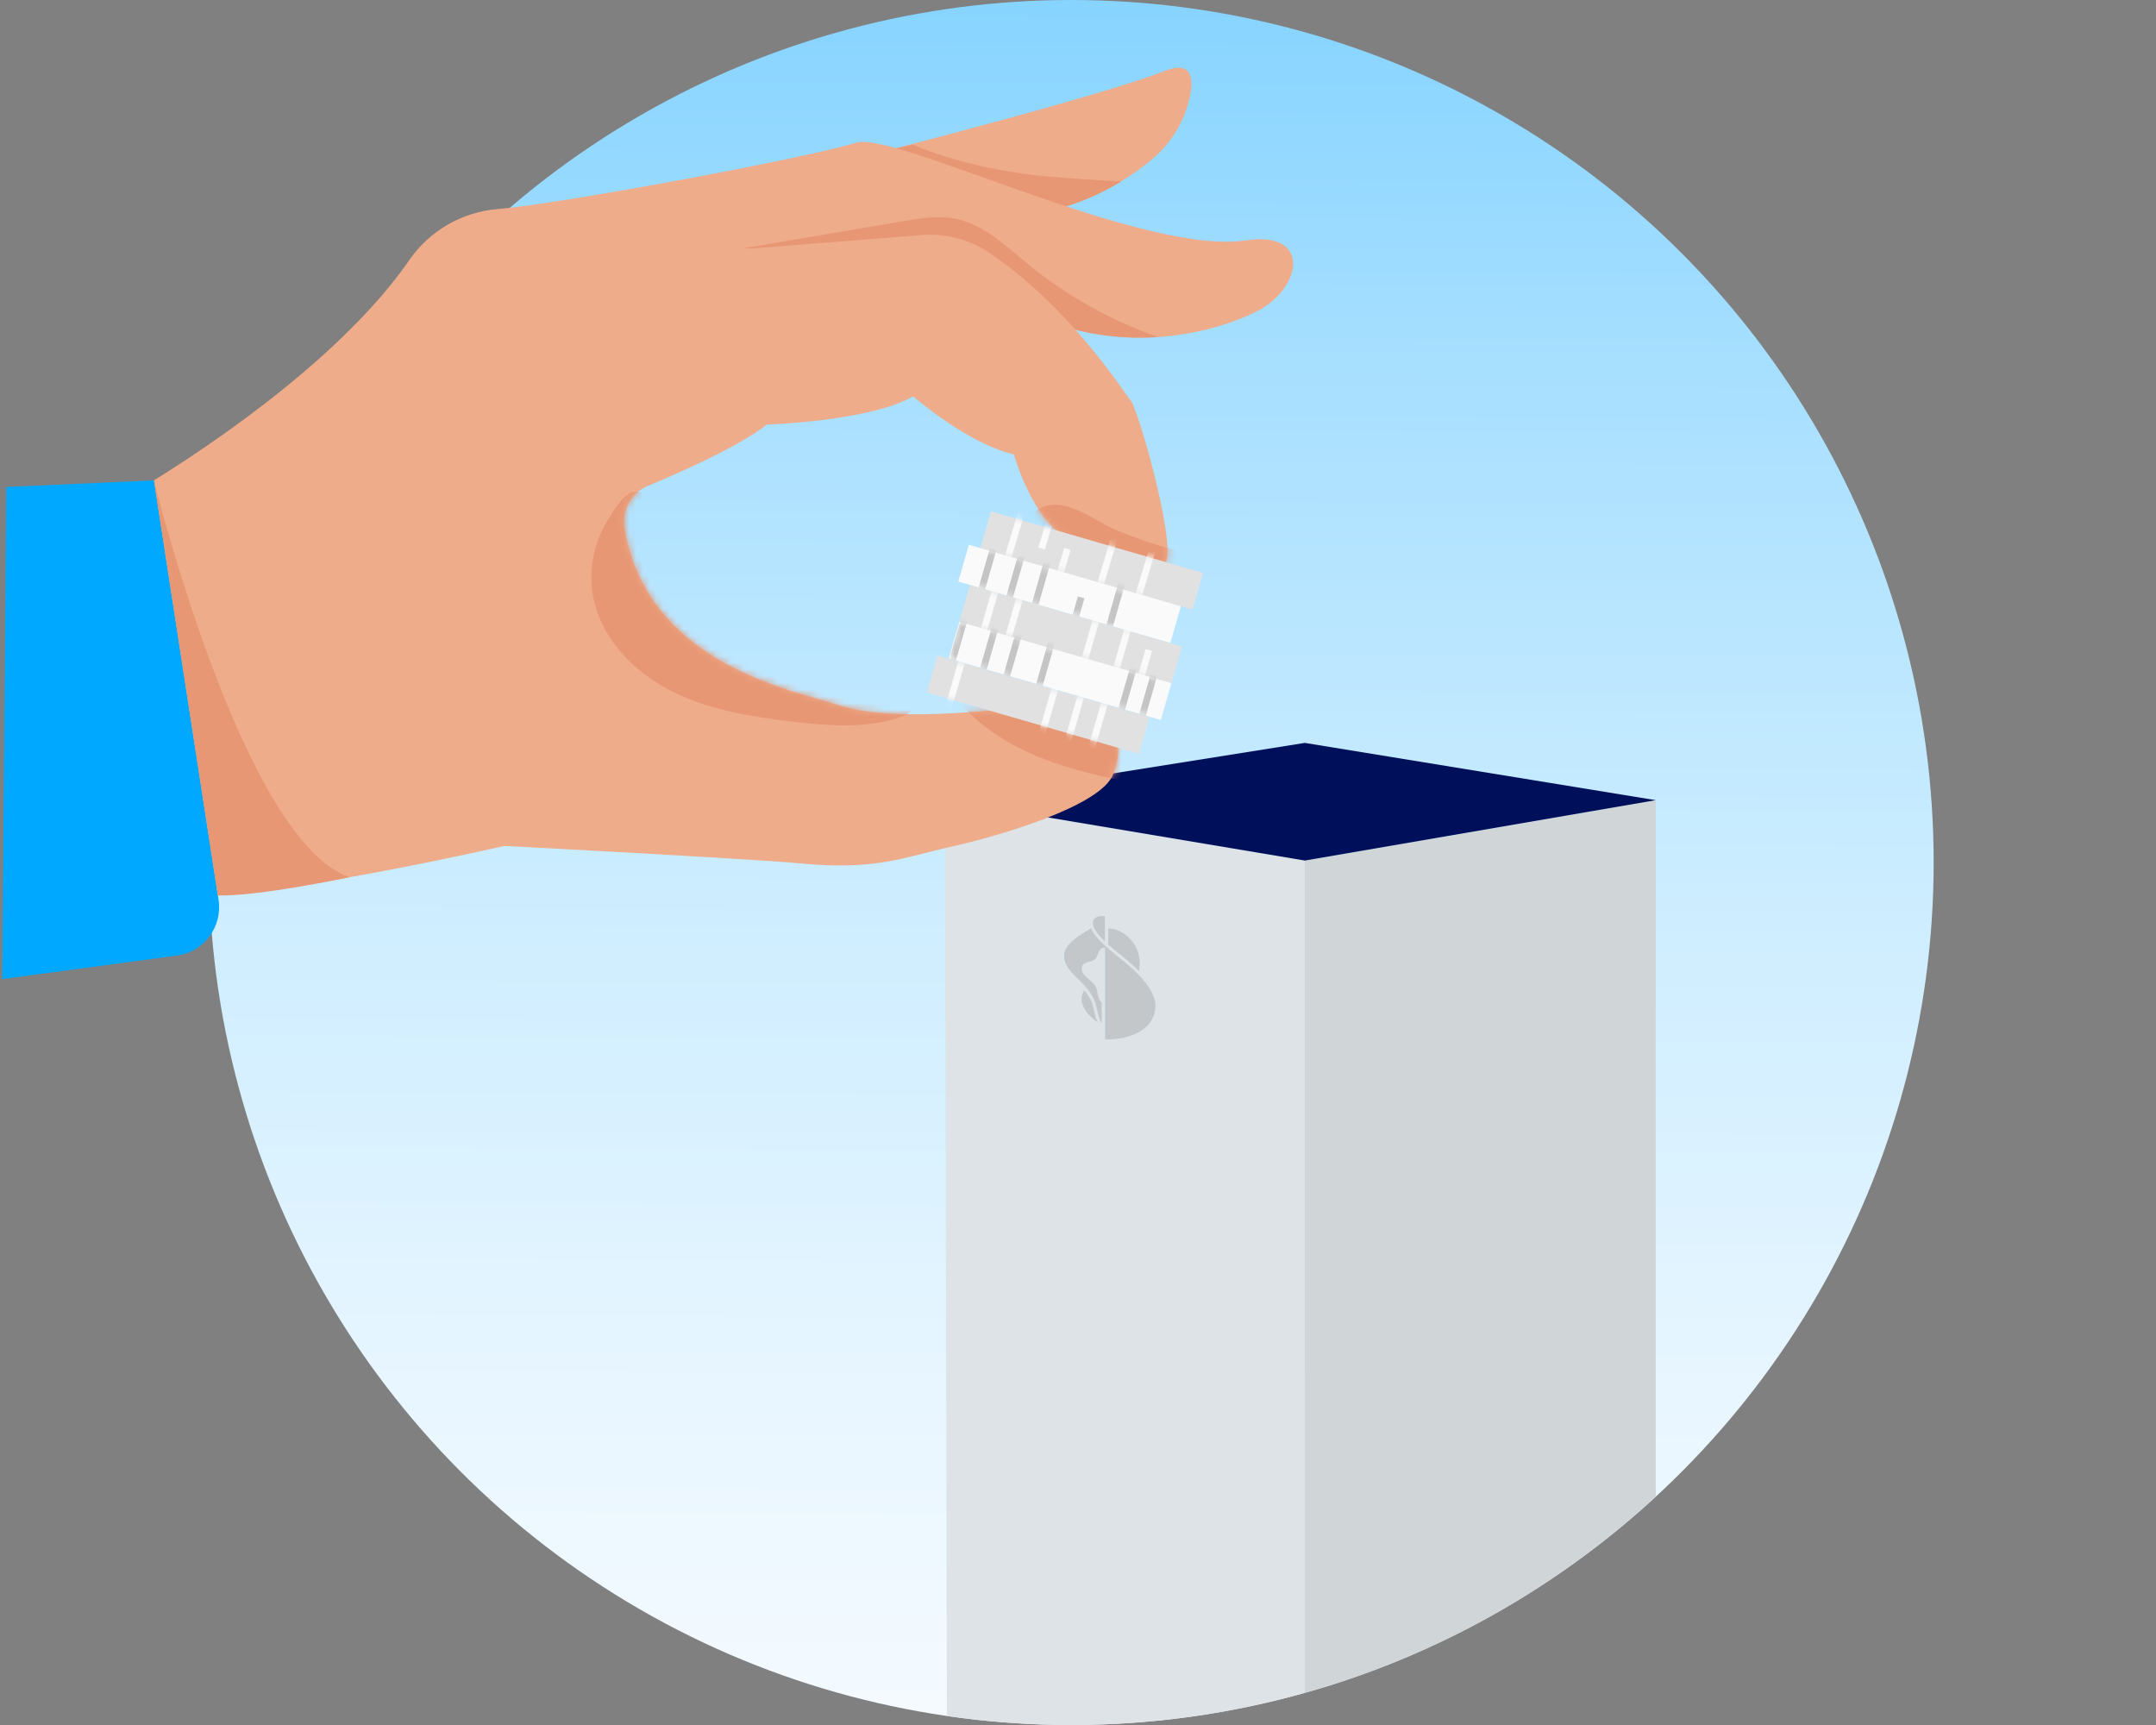 <?xml version="1.0" encoding="UTF-8"?><svg id="Ebene_1" xmlns="http://www.w3.org/2000/svg" xmlns:xlink="http://www.w3.org/1999/xlink" viewBox="0 0 320 256"><rect x="0" y="0" width="320" height="256" fill="#808080" stroke="none"/><defs><style>.cls-1{fill:#efac8a;}.cls-1,.cls-2,.cls-3,.cls-4,.cls-5,.cls-6,.cls-7,.cls-8,.cls-9,.cls-10,.cls-11,.cls-12{stroke-width:0px;}.cls-13{clip-path:url(#clippath);}.cls-2,.cls-14,.cls-15{fill:none;}.cls-16{mask:url(#mask);}.cls-3{fill:#c3c7c9;}.cls-4{fill:#e79774;}.cls-5{fill:#fafafa;}.cls-6{fill:#d0d5d8;}.cls-7{fill:#dde3e7;}.cls-8{fill:#000f59;}.cls-9{fill:url(#Unbenannter_Verlauf_2);}.cls-10{fill:#e1e1e1;}.cls-14{stroke:#fafafa;}.cls-14,.cls-15{stroke-miterlimit:10;}.cls-11{fill:#fff;}.cls-17{mask:url(#mask-3);}.cls-18{mask:url(#mask-2);}.cls-19{mask:url(#mask-5);}.cls-20{mask:url(#mask-4);}.cls-21{mask:url(#mask-1);}.cls-15{stroke:#c5c5c5;}.cls-12{fill:#00a9ff;}</style><linearGradient id="Unbenannter_Verlauf_2" x1="158.41" y1="-63.48" x2="159.92" y2="430.84" gradientTransform="translate(0 258) scale(1 -1)" gradientUnits="userSpaceOnUse"><stop offset="0" stop-color="#fff"/><stop offset=".1" stop-color="#f9fcff"/><stop offset=".23" stop-color="#e8f6ff"/><stop offset=".38" stop-color="#cdedff"/><stop offset=".54" stop-color="#a7dfff"/><stop offset=".71" stop-color="#75ceff"/><stop offset=".89" stop-color="#3bb9ff"/><stop offset="1" stop-color="#1af"/></linearGradient><clipPath id="clippath"><rect class="cls-2" x="-13.69" y="27.24" width="214.01" height="110.46" transform="translate(-19.57 29.88) rotate(-16.49)"/></clipPath><mask id="mask" x="74.9" y="34.83" width="103.93" height="93.61" maskUnits="userSpaceOnUse"><g id="mask1_105_133"><path class="cls-11" d="M74.9,125.54s37.36,1.96,43.61,2.57c11.49,1.13,15.53-.87,22.69-2.46,7.16-1.6,22.18-6.02,24-10.71,2.91-7.47-2.86-10.49-8.75-10.29-5.89.21-23.12,2.96-32.04-.02-6.28-2.09-28.35-5.91-31.72-26.24-.44-2.64.97-5.23,3.43-6.26,5.03-2.1,13.66-5.94,17.69-9.12,0,0,15.32-.48,21.72-4.19,0,0,8.02,7,14.96,8.62,0,0,2.38,8.69,7.17,11.95,4.79,3.25,14.03,7.12,15.41,3.96,1.38-3.17-4.15-22.67-5.25-23.91-.97-1.1-8.74-13.61-20.9-21.87-2.95-2-6.49-2.97-10.04-2.69l-38.25,3.01-18.05,29.75-5.69,57.9h0Z"/></g></mask><mask id="mask-1" x="145.52" y="71.33" width="33.04" height="20.18" maskUnits="userSpaceOnUse"><g id="mask2_105_133"><path class="cls-11" d="M178.56,85.02l-31.47-9.12-1.57,5.46,31.47,9.12,1.57-5.46Z"/></g></mask><mask id="mask-2" x="142.24" y="80.86" width="33.04" height="15.27" maskUnits="userSpaceOnUse"><g id="mask3_105_133"><path class="cls-11" d="M175.27,89.97l-31.47-9.12-1.57,5.46,31.47,9.12,1.57-5.46Z"/></g></mask><mask id="mask-3" x="142.39" y="86.24" width="33.04" height="17.59" maskUnits="userSpaceOnUse"><g id="mask4_105_133"><path class="cls-11" d="M175.43,95.94l-31.47-9.12-1.57,5.46,31.47,9.12,1.57-5.46Z"/></g></mask><mask id="mask-4" x="140.24" y="91.57" width="33.62" height="16.16" maskUnits="userSpaceOnUse"><g id="mask5_105_133"><path class="cls-11" d="M173.86,101.39l-31.47-9.12-1.57,5.46,31.47,9.12,1.57-5.46Z"/></g></mask><mask id="mask-5" x="137.58" y="96.68" width="33.04" height="15.19" maskUnits="userSpaceOnUse"><g id="mask6_105_133"><path class="cls-11" d="M170.62,106.42l-31.47-9.12-1.57,5.46,31.47,9.12,1.57-5.46Z"/></g></mask></defs><circle class="cls-9" cx="159" cy="128" r="128"/><path class="cls-7" d="M140.25,118.75l.29,135.92c6.03.87,12.19,1.33,18.46,1.33,12.02,0,23.64-1.66,34.67-4.76v-123.54l-53.42-8.96ZM164.48,137.78c.15-.01.32,0,.47.02.38.05.81.2,1.2.38,1.49.71,3,2.35,3,4.79,0,.45-.05.84-.09,1.13-.97-.96-2.19-1.96-3.2-2.77h0c-.54-.43-1.02-.82-1.39-1.15v-2.41ZM162.22,136.74c.05-.22.17-.39.34-.51.15-.11.33-.18.52-.22.23-.05.48-.07.66-.05.11,0,.2.03.26.05h0v3.74c-.82-.79-1.82-1.87-1.81-2.8,0-.07,0-.14.02-.2ZM160.52,148.27c0-.56.2-.98.41-1.3.72.86,1.18,1.72,1.34,2.5.13.65.28,1.24.44,1.72h0c.06.18.12.36.2.54-1.64-1.15-2.39-2.48-2.39-3.46ZM170.67,151.77c-.29.39-.65.73-1.05,1.03-.35.25-.74.47-1.15.66-.31.14-.64.27-.97.36-.37.11-.75.2-1.14.27-.45.08-.9.13-1.34.16-.36.02-.7.02-1.03,0v-13.59c-.45,0-.75.22-.93.6-.16.35-.25.74-.49,1.04-.5.62-1.79.29-1.99,1.21-.29,1.35,1.5,1.88,2.03,2.91.38.75.21,1.8.89,2.41v3.08c-.11-.17-.2-.35-.27-.54-.04-.12-.09-.25-.13-.38-.03-.08-.05-.17-.08-.25-.22-.79-.33-1.59-.65-2.36-.37-.82-.89-1.5-1.47-2.14-.4-.44-.83-.85-1.24-1.27-.06-.06-.12-.12-.18-.18-.35-.36-.7-.73-.98-1.14-.25-.37-.44-.77-.53-1.22-.02-.11-.03-.23-.04-.35,0-.11-.01-.23,0-.34.05-.68.4-1.24.84-1.72.24-.26.5-.48.76-.69.27-.22.56-.42.85-.61.44-.29.9-.57,1.36-.84.05-.03.11-.07.18-.11.29.82,1.15,1.75,2.07,2.59,1.07.98,3.42,2.7,4.97,4.29.27.28.52.55.74.82h-.02c.43.5.8,1,1.09,1.51.27.46.47.93.58,1.41.09.35.12.71.11,1.08-.01.32-.06.63-.13.92-.14.53-.37,1-.67,1.41Z"/><path class="cls-6" d="M193.67,127.71v123.54c19.69-5.53,37.46-15.65,52.08-29.14v-103.36l-52.08,8.96Z"/><polygon class="cls-8" points="245.75 118.75 193.67 110.25 140.25 118.75 193.67 127.71 245.75 118.75"/><path class="cls-3" d="M164,139.74v-3.74h0c-.06-.03-.15-.05-.26-.05-.18-.02-.43,0-.66.05-.18.04-.37.11-.52.22-.17.12-.29.29-.34.51-.01.06-.02.13-.02.2,0,.94.98,2.02,1.81,2.8Z"/><path class="cls-3" d="M165.87,141.34c1,.81,2.23,1.81,3.2,2.77.04-.3.09-.68.09-1.13,0-2.45-1.51-4.08-3-4.79-.39-.18-.82-.33-1.2-.38-.15-.02-.32-.03-.47-.02v2.41c.37.32.85.71,1.39,1.15h0Z"/><path class="cls-3" d="M171.37,148.37c-.11-.47-.32-.94-.58-1.41-.29-.51-.67-1.01-1.09-1.51h.02c-.23-.27-.48-.54-.74-.81-1.54-1.59-3.9-3.3-4.97-4.29-.92-.85-1.78-1.78-2.07-2.59-.07.04-.13.08-.18.11-.46.28-.92.55-1.36.84-.29.19-.58.39-.85.61-.26.2-.52.43-.76.69-.44.47-.79,1.04-.84,1.72-.01.11,0,.23,0,.34.01.12.02.24.04.35.09.45.28.85.53,1.22.28.41.63.78.98,1.14.06.06.12.12.18.18.42.42.84.83,1.24,1.27.58.64,1.1,1.32,1.47,2.14.33.77.43,1.57.65,2.36.03.08.05.17.08.25.04.12.08.25.13.38.07.19.16.37.27.54v-3.08c-.68-.6-.51-1.66-.89-2.41-.53-1.04-2.33-1.57-2.03-2.91.2-.92,1.49-.59,1.99-1.21.24-.3.33-.69.49-1.04.18-.38.48-.6.93-.6v13.59c.33.02.67.02,1.03,0,.44-.03.89-.08,1.34-.16.38-.07.76-.16,1.14-.27.33-.1.66-.22.97-.36.41-.18.79-.4,1.15-.66.4-.29.76-.63,1.05-1.03.3-.41.53-.88.67-1.41.08-.28.12-.59.13-.92.02-.36-.02-.72-.11-1.08Z"/><path class="cls-3" d="M162.71,151.19c-.16-.48-.31-1.07-.44-1.72-.16-.78-.62-1.64-1.34-2.5-.21.32-.41.74-.41,1.3,0,.98.75,2.32,2.39,3.46-.08-.18-.14-.36-.2-.54h0Z"/><g class="cls-13"><path class="cls-1" d="M132.44,22.14s32.11-8.26,40.26-11.56c4.33-1.75,4.54,1.13,3.8,4.22-.88,3.67-3.04,6.9-5.99,9.25-3.05,2.43-7.77,5.45-13.8,6.99-11.05,2.82-24.26-8.9-24.26-8.9h0Z"/><path class="cls-4" d="M135.46,21.46c-.7.18-3.01.69-3.01.69,0,0,13.21,11.72,24.26,8.91,3.78-.96,7.04-2.51,9.71-4.13-3.68-.19-7.36-.44-11.04-.75-5.87-.5-13.94-2.13-19.92-4.72Z"/><path class="cls-1" d="M17.55,74.45s29.97-16.69,43.21-35.87c3.01-4.35,7.83-7.12,13.1-7.56.08,0,.16-.02.24-.02,8.27-.65,45.26-7.43,52.95-9.82,5.76-1.79,42.49,16.81,57.88,14.49,9.79-1.48,8.36,7.17,1.52,10.58-8.11,4.03-23.8,6.97-37.91-2.18-14.11-9.16-59.02,22.09-59.02,22.09l-3.9,56.87s-53.46,13.32-67.04,9.5c-13.58-3.83-1.02-58.08-1.02-58.08h-.02Z"/><path class="cls-4" d="M152.43,39.08c-3.26-2.68-6.48-5.8-10.62-6.62-2.54-.51-5.18-.07-7.73.36-7.84,1.32-15.67,2.65-23.5,3.98,7.06,2.53,14.12,4.95,21.2,7.3,6.84-2.02,12.92-2.51,16.75-.03,7.82,5.08,16.12,6.44,23.35,5.95-7.05-2.47-13.68-6.18-19.46-10.94Z"/><path class="cls-1" d="M74.9,125.54s37.36,1.96,43.61,2.57c11.49,1.13,15.53-.87,22.69-2.46,7.16-1.6,22.18-6.02,24-10.71,2.91-7.47-2.86-10.49-8.75-10.29-5.89.21-23.12,2.96-32.04-.02-6.28-2.09-28.35-5.91-31.72-26.24-.44-2.64.97-5.23,3.43-6.26,5.03-2.1,13.66-5.94,17.69-9.12,0,0,15.32-.48,21.72-4.19,0,0,8.02,7,14.96,8.62,0,0,2.38,8.69,7.17,11.95,4.79,3.25,14.03,7.12,15.41,3.96,1.38-3.17-4.15-22.67-5.25-23.91-.97-1.1-8.74-13.61-20.9-21.87-2.95-2-6.49-2.97-10.04-2.69l-38.25,3.01-18.05,29.75-5.69,57.9h0Z"/><g class="cls-16"><path class="cls-4" d="M88.09,88.83c1.27,6.05,6.04,10.92,11.54,13.71,5.51,2.8,11.73,3.81,17.85,4.54,5.28.62,10.73,1.06,15.8-.53.64-.2,1.28-.44,1.76-.9,1.39-1.34.76-3.7-.25-5.36-2.17-3.58-5.51-6.28-8.9-8.73-8.26-5.99-17.15-11-26.11-15.83-1.42-.76-4.23-3.04-5.84-2.72-1.45.28-3.17,3.2-3.86,4.37-2.02,3.4-2.81,7.57-2,11.45h0Z"/><path class="cls-4" d="M178.82,82.52c-1.62,1.97-4.04,3.15-6.53,3.69-2.49.53-5.07.48-7.61.33-4.01-.23-8.11-.89-10.92-4.06-2.12-2.38-2.25-5.95,1.18-7.3,3.43-1.35,7.83,2.31,10.79,3.52,4.22,1.72,8.58,3.11,13.08,3.82h0Z"/><path class="cls-4" d="M142.66,104.55c6.78,7.45,16.27,9.84,26.15,11.75.63-5.17.4-7.49-3-11.44-2.73-3.18-7.2-4.43-11.38-4.22-4.18.21-7.85,2.46-11.77,3.91h0Z"/></g><path class="cls-12" d="M22.85,71.29l-21.91.98-.61,73.03,25.93-3.49c4.01-.54,6.79-4.27,6.18-8.28l-9.58-62.23h0Z"/><path class="cls-10" d="M178.56,85.02l-31.47-9.12-1.57,5.46,31.47,9.12,1.57-5.46Z"/><g class="cls-21"><path class="cls-14" d="M151.8,75.37l-2.96,9.91"/><path class="cls-14" d="M157.57,71.48l-2.97,9.92"/><path class="cls-14" d="M158.43,81.47l-2.96,9.91"/><path class="cls-14" d="M165.68,78.85l-2.96,9.91"/><path class="cls-14" d="M171.61,79.66l-2.97,9.91"/></g><path class="cls-5" d="M175.27,89.97l-31.47-9.12-1.57,5.46,31.47,9.12,1.57-5.46Z"/><g class="cls-18"><path class="cls-15" d="M147.43,81.43l-2.11,7.33"/><path class="cls-15" d="M151.7,82.13l-2.11,7.33"/><path class="cls-15" d="M155.49,83.22l-2.11,7.33"/><path class="cls-15" d="M160.47,88.65l-2.11,7.33"/><path class="cls-15" d="M166.56,86.36l-2.11,7.33"/></g><path class="cls-10" d="M175.43,95.94l-31.47-9.12-1.57,5.46,31.47,9.12,1.57-5.46Z"/><g class="cls-17"><path class="cls-14" d="M148.08,86.38l-2.08,7.23"/><path class="cls-14" d="M151.54,88.08l-2.08,7.24"/><path class="cls-14" d="M162.88,91.33l-2.08,7.24"/><path class="cls-14" d="M167.57,92.69l-2.08,7.24"/><path class="cls-14" d="M170.51,96.47l-2.08,7.23"/></g><path class="cls-5" d="M173.86,101.39l-31.47-9.12-1.57,5.46,31.47,9.12,1.57-5.46Z"/><g class="cls-20"><path class="cls-15" d="M147.97,92.25l-2.46,8.55"/><path class="cls-15" d="M151.25,93.92l-2.45,8.55"/><path class="cls-15" d="M143.17,91.71l-2.45,8.54"/><path class="cls-15" d="M156.26,94.7l-2.45,8.55"/><path class="cls-15" d="M171.59,99.06l-2.45,8.54"/><path class="cls-15" d="M168.51,98.17l-2.46,8.54"/></g><path class="cls-10" d="M170.62,106.42l-31.47-9.12-1.57,5.46,31.47,9.12,1.57-5.46Z"/><g class="cls-19"><path class="cls-14" d="M143.13,96.82l-2.46,8.55"/><path class="cls-14" d="M157.11,100.34l-2.45,8.54"/><path class="cls-14" d="M160.82,101.9l-2.45,8.54"/><path class="cls-14" d="M164.35,102.92l-2.46,8.54"/></g><path class="cls-4" d="M22.85,71.29s13.15,53.55,29.05,58.89c0,0-13.47,2.87-19.57,2.71l-9.48-61.6Z"/></g></svg>